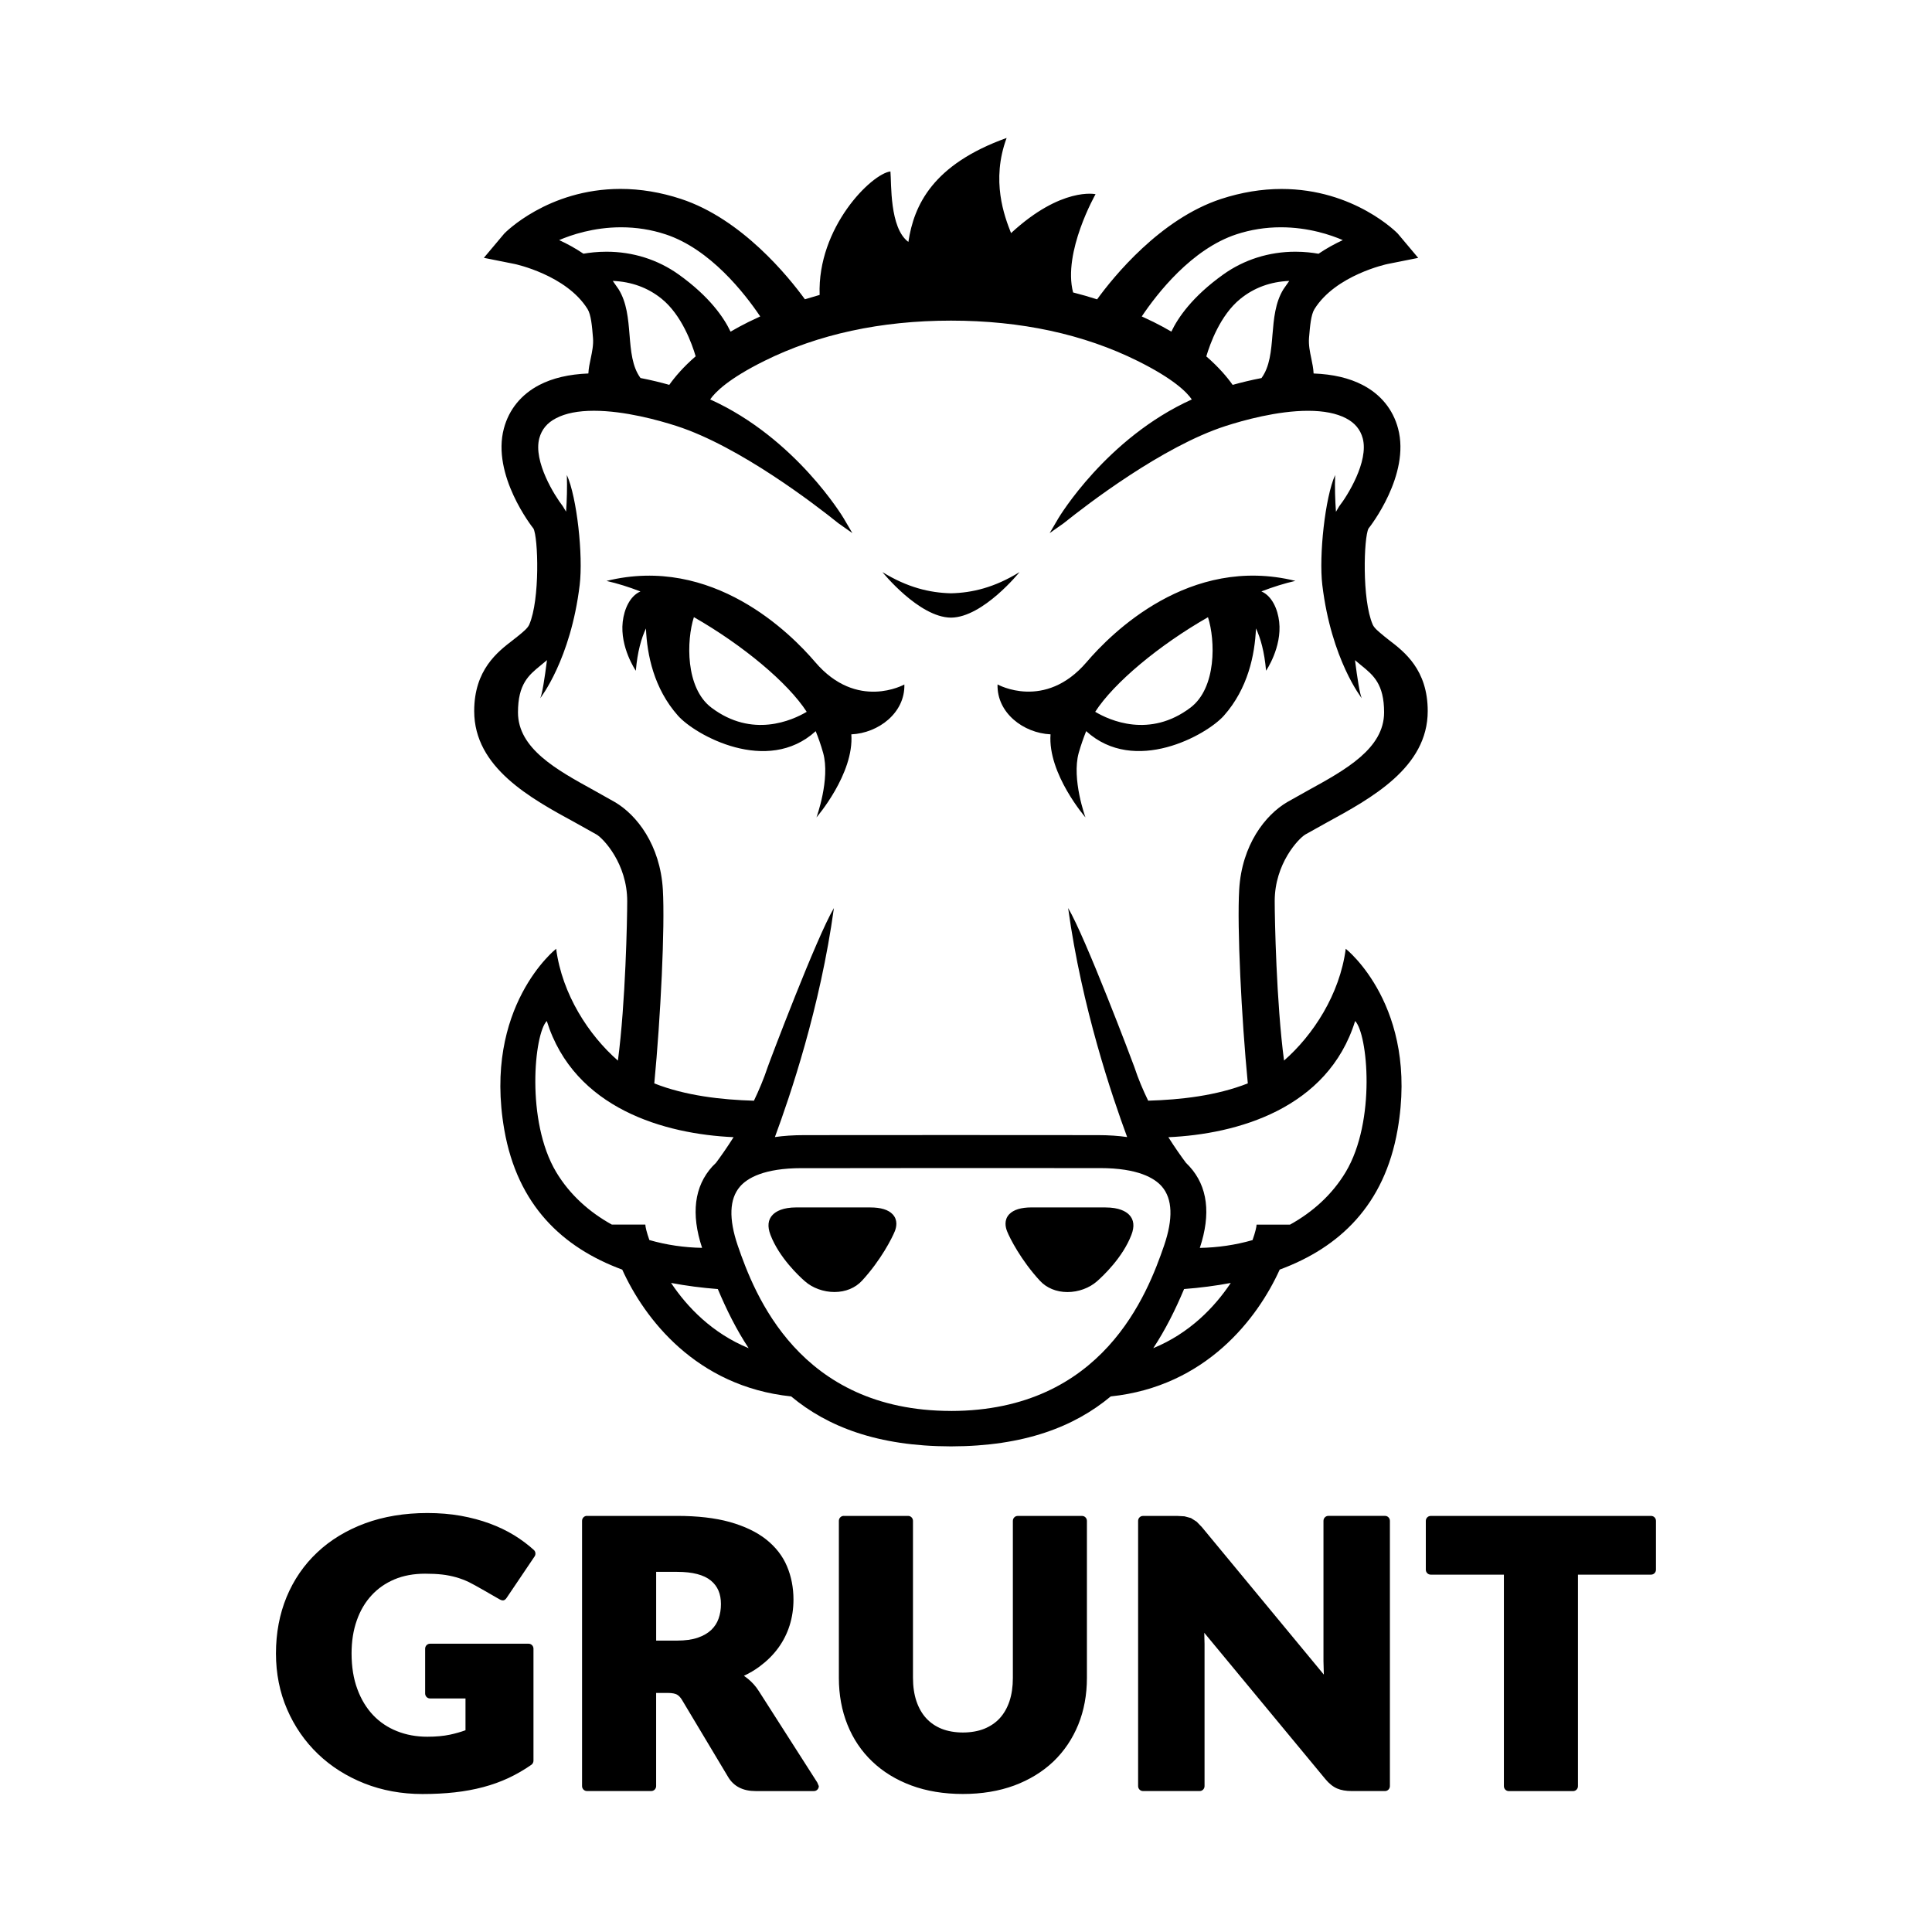 <svg xmlns="http://www.w3.org/2000/svg" preserveAspectRatio="xMidYMid" width="70" height="70" viewBox="0 0 70 70"><path d="M59.823 57.052h-2.65v7.663c0 .1-.08.18-.177.18h-2.33c-.098 0-.177-.08-.177-.18v-7.663h-2.652c-.098 0-.177-.08-.177-.18v-1.767c0-.1.08-.18.178-.18h7.985c.097 0 .177.08.176.18v1.767c0 .1-.08.18-.177.18zM50.13 23.035l.194.154c.56.428 1.405 1.077 1.405 2.574 0 2.047-2.04 3.157-3.677 4.05l-.757.422c-.245.144-1.11 1.053-1.11 2.414 0 .637.06 3.673.338 5.777 1.05-.917 2.02-2.396 2.236-4.05 0 0 2.66 2.088 1.878 6.558C50.16 43.667 48.53 45.2 46.366 46c-.8 1.768-2.673 4.234-6.122 4.595-1.314 1.096-3.13 1.806-5.782 1.81h-.013c-2.652-.004-4.47-.714-5.784-1.81-3.45-.362-5.32-2.827-6.12-4.594-2.166-.8-3.795-2.333-4.273-5.065-.78-4.47 1.878-6.56 1.878-6.56.218 1.657 1.187 3.135 2.238 4.052.278-2.103.337-5.14.337-5.777 0-1.36-.864-2.27-1.11-2.414l-.756-.423c-1.64-.892-3.678-2.002-3.678-4.05 0-1.496.846-2.145 1.405-2.574l.196-.155c.19-.155.338-.278.393-.403.396-.907.324-3.17.152-3.483-.05-.06-1.522-1.94-1.07-3.626.184-.688.628-1.233 1.283-1.574.484-.252 1.082-.39 1.778-.417.008-.183.046-.365.085-.544.05-.243.104-.492.082-.748-.035-.43-.07-.837-.197-1.042-.768-1.234-2.623-1.63-2.642-1.633l-1.115-.223.74-.88c.014-.016 1.572-1.617 4.212-1.617.72 0 1.457.122 2.19.363 2.205.724 3.9 2.824 4.49 3.636l.534-.158c-.088-2.448 1.88-4.39 2.565-4.474.04.418-.038 2.05.65 2.553.202-1.333.88-2.804 3.56-3.767-.574 1.55-.077 2.846.16 3.448 1.83-1.69 3.062-1.41 3.062-1.41s-1.195 2.098-.814 3.56c.295.076.586.158.87.25.59-.813 2.287-2.914 4.49-3.637.735-.24 1.472-.362 2.192-.362 2.64 0 4.198 1.6 4.212 1.617l.74.88-1.117.223c-.018.003-1.874.4-2.642 1.633-.128.206-.16.612-.197 1.042-.02.257.032.506.083.747.037.18.075.36.083.543.697.026 1.294.165 1.777.417.655.34 1.1.886 1.283 1.574.452 1.687-1.02 3.565-1.07 3.625-.17.31-.244 2.575.152 3.482.054.125.204.248.394.403zM45.382 44.93c.1-.28.145-.482.146-.56h1.213c.816-.452 1.525-1.083 2.018-1.907 1.104-1.85.795-5.006.34-5.47-.99 3.188-4.294 4.1-6.767 4.21.244.386.47.704.637.927l.13.134c.657.722.782 1.715.373 2.95.64-.012 1.287-.103 1.91-.283zm-.79 1.554c-.546.103-1.112.176-1.69.22-.314.746-.674 1.472-1.117 2.143 1.314-.54 2.218-1.48 2.808-2.363zm-10.137 4.638c5.508-.007 7.12-4.243 7.722-5.993.332-.972.306-1.69-.078-2.137-.263-.305-.866-.67-2.242-.67h-1.436l-3.966-.002-3.967.004H29.05c-1.375 0-1.978.364-2.24.67-.385.446-.41 1.164-.08 2.135.602 1.75 2.214 5.985 7.724 5.992zm-7.33-2.275c-.444-.67-.803-1.397-1.117-2.142-.58-.045-1.147-.118-1.694-.222.59.884 1.495 1.823 2.81 2.364zM19.81 36.994c-.454.463-.764 3.62.34 5.47.493.823 1.202 1.454 2.018 1.905h1.872-.658c0 .078.047.28.146.56.623.18 1.27.272 1.91.283-.408-1.234-.284-2.227.373-2.95l.13-.13c.167-.224.393-.542.638-.93-2.473-.11-5.776-1.022-6.768-4.21zM24.112 8.49c-.514-.17-1.055-.255-1.608-.255-1 0-1.813.278-2.245.464.278.128.58.29.88.493.22-.038.505-.072.836-.072.956 0 1.86.286 2.616.826 1.12.802 1.64 1.566 1.878 2.07.2-.116.413-.232.642-.346l.433-.205c-.56-.832-1.812-2.444-3.433-2.976zm-1.91 1.688l.21.3c.3.483.35 1.076.397 1.648.048.595.096 1.16.397 1.57.38.074.733.16 1.043.248.206-.29.51-.65.956-1.034-.13-.445-.503-1.494-1.232-2.084-.5-.405-1.096-.62-1.77-.648zm25.57-.984c.3-.203.602-.366.88-.494-.43-.187-1.243-.465-2.245-.465-.553 0-1.093.086-1.606.254-1.622.532-2.875 2.144-3.433 2.976l.432.204c.23.114.442.23.64.347.24-.505.76-1.27 1.88-2.07.755-.54 1.66-.826 2.615-.826.332 0 .618.035.838.074zm-4.067 3.717c.445.385.75.744.956 1.034.31-.087.665-.174 1.045-.247.3-.41.35-.976.398-1.57.048-.573.097-1.165.398-1.65l.21-.3c-.676.028-1.273.244-1.772.65-.73.59-1.102 1.64-1.233 2.084zm5.634 11.212l-.045-.037-.2-.167c.086.67.174 1.236.246 1.38 0 0-1.103-1.392-1.43-4.103-.128-1.068.1-3.175.464-3.985-.015.45 0 .903.03 1.332l.118-.2c.293-.372 1.077-1.623.852-2.462-.087-.32-.285-.56-.608-.727-.342-.178-.803-.27-1.372-.27-1.116 0-2.355.347-2.993.553-2.282.737-5.037 2.86-5.827 3.493l-.038.03-.505.356.316-.538c.018-.03 1.737-2.906 4.834-4.305-.182-.268-.67-.753-1.964-1.396-1.95-.968-4.224-1.46-6.76-1.46-2.537 0-4.812.492-6.763 1.46-1.294.642-1.78 1.128-1.963 1.395 3.098 1.4 4.818 4.275 4.836 4.306l.316.538-.506-.357-.038-.03c-.79-.634-3.544-2.757-5.827-3.494-.638-.206-1.876-.552-2.993-.552-.568 0-1.03.09-1.372.27-.323.167-.52.405-.607.726-.225.84.56 2.09.85 2.46l.12.2c.03-.428.043-.88.028-1.33.366.81.594 2.917.465 3.985-.326 2.71-1.43 4.104-1.43 4.104.072-.146.16-.713.245-1.38l-.198.165-.045.037c-.415.34-.808.662-.808 1.69 0 1.312 1.398 2.08 2.75 2.824l.765.43c.788.463 1.638 1.548 1.734 3.165.08 1.356-.08 4.622-.31 7.025 1.13.446 2.428.593 3.61.627.183-.382.356-.79.498-1.217.06-.18 1.78-4.727 2.4-5.763-.496 3.61-1.593 6.822-2.138 8.297.314-.045.666-.07 1.065-.07l5.31-.003h.013l5.31.003c.398 0 .75.025 1.064.07-.544-1.476-1.642-4.687-2.138-8.298.618 1.036 2.338 5.582 2.4 5.763.14.426.314.835.5 1.217 1.18-.034 2.477-.18 3.61-.627-.232-2.403-.392-5.67-.312-7.024.095-1.616.946-2.7 1.734-3.164l.766-.43c1.352-.743 2.75-1.512 2.75-2.825 0-1.026-.393-1.347-.81-1.688zm-3.625-2.69c.373.167.582.638.633 1.096.105.928-.475 1.772-.475 1.772-.06-.69-.2-1.182-.366-1.533-.04.953-.29 2.18-1.162 3.162-.626.704-3.236 2.16-4.99.56-.09.228-.187.496-.27.788-.263.95.244 2.338.244 2.338s-1.37-1.58-1.265-3.01c-.983-.045-1.95-.78-1.92-1.808 0 0 1.713.963 3.228-.81.885-1.036 3.72-3.89 7.563-2.942-.395.09-.81.22-1.232.382l.01.004zm-1.947.93c-1.776 1.015-3.407 2.375-4.086 3.427.52.31 1.972.968 3.453-.152.946-.716.903-2.437.633-3.277zm-9.306.015H34.45c-1.16-.013-2.478-1.65-2.478-1.65.905.558 1.713.75 2.484.768.77-.017 1.58-.21 2.484-.768 0 0-1.318 1.637-2.478 1.65zm-3.616 4.228c.106 1.43-1.263 3.01-1.263 3.01s.507-1.388.242-2.337c-.082-.292-.178-.56-.27-.787-1.753 1.598-4.364.144-4.99-.562-.872-.982-1.122-2.207-1.16-3.16-.166.35-.308.842-.367 1.532 0 0-.58-.844-.475-1.772.052-.458.26-.93.633-1.096l.01-.004c-.42-.163-.836-.293-1.23-.382 3.843-.95 6.678 1.906 7.562 2.942 1.515 1.773 3.23.81 3.23.81.028 1.028-.94 1.763-1.922 1.807zm-1.617-.816c-.68-1.053-2.31-2.413-4.087-3.43-.27.84-.313 2.562.633 3.278 1.48 1.12 2.932.462 3.454.153zm-.372 17.958h2.677c.38 0 .65.082.806.245.202.21.138.476.082.616-.098.245-.502 1.046-1.186 1.79-.245.266-.6.413-1.003.413-.392 0-.792-.144-1.07-.39-.212-.185-.93-.856-1.246-1.678-.118-.308-.092-.554.08-.73.118-.122.363-.267.86-.267zm8.52 0h2.676c.497 0 .743.145.86.266.172.177.2.423.08.73-.316.823-1.034 1.494-1.246 1.68-.278.245-.677.39-1.07.39-.4 0-.758-.148-1.002-.414-.684-.744-1.09-1.545-1.186-1.79-.056-.14-.12-.408.08-.617.157-.163.428-.246.807-.246zM18.625 55.622c.264.164.505.343.716.535.067.06.078.163.027.237l-1.012 1.5c-.08.116-.153.112-.272.044-.173-.1-.923-.535-1.085-.61-.152-.074-.31-.133-.472-.18-.16-.044-.33-.08-.51-.1-.18-.02-.387-.03-.614-.03-.412 0-.786.068-1.112.206-.324.137-.604.332-.83.58-.23.248-.41.553-.533.905-.127.356-.19.758-.19 1.196 0 .486.07.922.21 1.295.136.372.33.688.57.942.24.253.53.448.862.58.334.135.706.203 1.104.203.31 0 .584-.025.82-.075.195-.042.384-.095.562-.16v-1.152h-1.285c-.098 0-.177-.08-.177-.18v-1.623c0-.1.08-.18.177-.18h3.572c.097 0 .176.08.176.18v4.056c0 .06-.027.116-.075.15-.264.184-.543.346-.83.48-.287.134-.596.245-.918.33-.323.086-.67.15-1.033.19-.36.04-.753.06-1.167.06-.754 0-1.462-.13-2.105-.385-.644-.256-1.21-.614-1.68-1.066-.473-.453-.85-.996-1.117-1.615-.27-.62-.405-1.303-.405-2.028 0-.74.13-1.426.386-2.046.257-.62.63-1.164 1.11-1.614.476-.45 1.06-.804 1.734-1.054.672-.247 1.43-.373 2.256-.373.426 0 .833.033 1.21.1.376.068.728.162 1.047.28.32.118.617.26.883.423zm2.638-.698h3.27c.737 0 1.378.074 1.904.22.532.15.975.36 1.316.628.346.273.602.6.76.975.157.37.236.775.236 1.206 0 .33-.046.645-.14.94-.092.293-.232.57-.415.82-.183.25-.41.473-.673.668-.17.126-.36.24-.567.336l.146.11c.15.122.284.27.394.445l2.117 3.31.056.132c0 .1-.078.18-.176.18h-2.116c-.455 0-.79-.17-.992-.508l-1.67-2.79c-.056-.095-.12-.162-.19-.2-.05-.026-.148-.058-.334-.058h-.416v3.375c0 .1-.08.18-.177.18h-2.33c-.098 0-.177-.08-.177-.18v-9.61c0-.1.08-.18.176-.18zm2.508 4.518h.76c.298 0 .55-.036.754-.106.198-.068.36-.163.485-.28.123-.12.21-.252.265-.41.057-.16.087-.338.086-.528 0-.37-.118-.647-.364-.85-.254-.21-.666-.317-1.223-.317h-.76v2.49zm6.8-4.518h2.332c.097 0 .176.08.176.18v5.685c0 .318.043.604.125.848.082.242.2.45.352.616.152.166.34.295.56.384.448.18 1.097.18 1.545 0 .22-.09.41-.217.56-.38.152-.166.27-.372.352-.612.083-.247.125-.532.125-.85v-5.69c0-.1.078-.18.176-.18h2.33c.098 0 .177.08.177.18v5.69c0 .61-.105 1.18-.313 1.692-.21.514-.512.963-.9 1.335-.39.37-.866.664-1.42.87-.55.203-1.176.307-1.86.307-.69 0-1.318-.104-1.868-.308-.553-.205-1.03-.498-1.418-.87-.39-.37-.692-.82-.898-1.335-.205-.51-.31-1.08-.31-1.69v-5.693c0-.1.08-.18.177-.18zm10.84 0h1.228l.277.015.234.063.205.13.19.196 4.42 5.345-.013-.485v-5.085c0-.1.08-.18.177-.18h2.054c.097 0 .176.08.176.18v9.61c0 .1-.08.18-.177.18H48.97c-.202 0-.378-.03-.523-.092-.15-.065-.294-.18-.427-.342l-4.387-5.3.01.404v5.15c0 .1-.078.18-.176.18h-2.055c-.097 0-.176-.08-.176-.18v-9.61c0-.098.08-.178.176-.178z"/></svg>